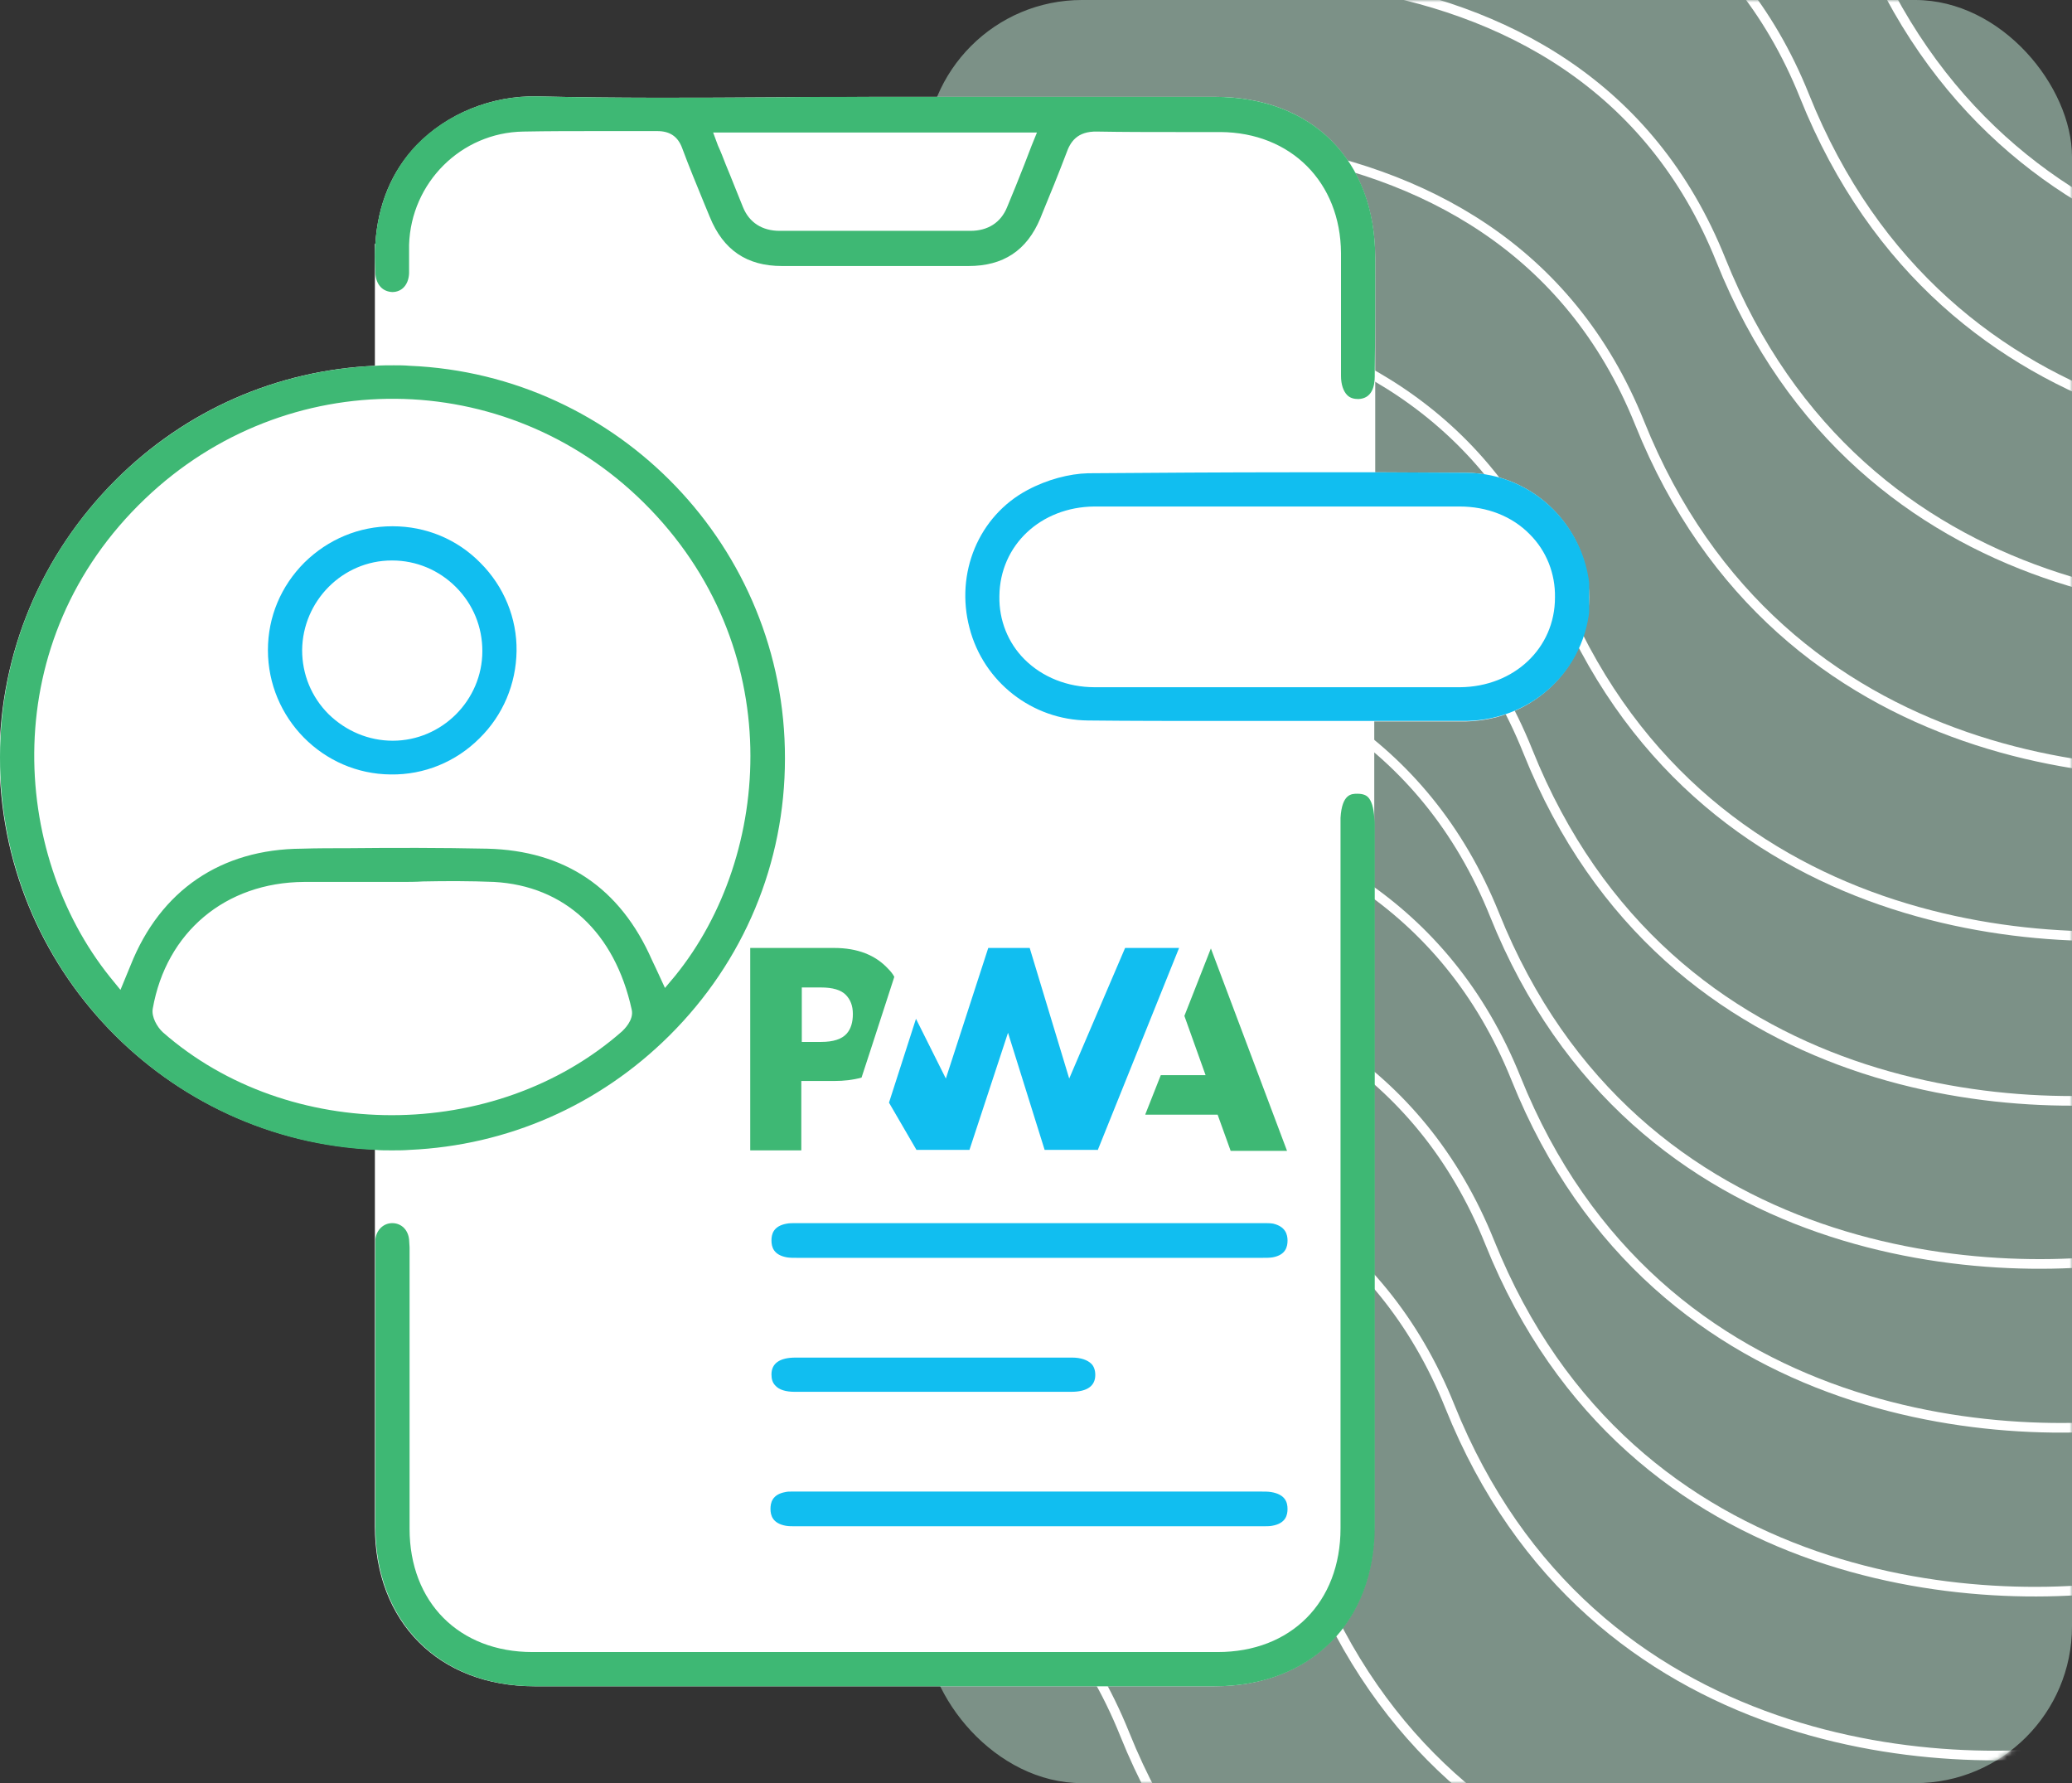 <svg xmlns="http://www.w3.org/2000/svg" width="430" height="370" viewBox="0 0 430 370" fill="none"><rect x="0" y="0" width="430" height="370" fill="#333333" stroke="none"/><rect x="192" width="238" height="370" rx="32.546" fill="#C6F0DD" fill-opacity="0.5"></rect><mask id="mask0_5562_10654" style="mask-type:alpha" maskUnits="userSpaceOnUse" x="192" y="0" width="238" height="370"><rect x="192" width="238" height="370" rx="32.546" fill="#C6F0DD"></rect></mask><g mask="url(#mask0_5562_10654)"><path d="M221.025 -63.618C263.839 -77.627 356.809 -87.31 386.181 -13.974C415.552 59.361 490.828 63.625 524.795 56.59" stroke="white" stroke-width="2"></path><path d="M209.952 -29.372C252.614 -43.315 345.247 -52.978 374.483 19.923C403.719 92.823 478.717 97.034 512.561 90.027" stroke="white" stroke-width="2"></path><path d="M192.577 4.628C235.239 -9.315 327.872 -18.978 357.108 53.923C386.344 126.823 461.342 131.034 495.186 124.027" stroke="white" stroke-width="2"></path><path d="M175.21 38.628C218.031 24.657 310.995 14.938 340.29 87.828C369.584 160.718 444.843 164.884 478.811 157.855" stroke="white" stroke-width="2"></path><path d="M157.843 72.628C200.663 58.657 293.628 48.938 322.922 121.828C352.217 194.718 427.476 198.884 461.444 191.855" stroke="white" stroke-width="2"></path><path d="M152.546 106.628C195.208 92.685 287.841 83.022 317.077 155.923C346.313 228.823 421.311 233.034 455.155 226.027" stroke="white" stroke-width="2"></path><path d="M145.093 140.628C187.913 126.657 280.878 116.938 310.172 189.828C339.467 262.718 414.726 266.884 448.694 259.855" stroke="white" stroke-width="2"></path><path d="M149.554 174.628C192.374 160.657 285.339 150.938 314.633 223.828C343.928 296.718 419.187 300.884 453.155 293.855" stroke="white" stroke-width="2"></path><path d="M144.093 208.628C186.913 194.657 279.878 184.938 309.172 257.828C338.467 330.718 413.726 334.884 447.694 327.855" stroke="white" stroke-width="2"></path><path d="M135.804 242.628C178.624 228.657 271.589 218.938 300.883 291.828C330.178 364.718 405.437 368.884 439.405 361.855" stroke="white" stroke-width="2"></path><path d="M107.523 276.628C150.185 262.685 242.817 253.022 272.053 325.923C301.289 398.823 376.287 403.034 410.132 396.027" stroke="white" stroke-width="2"></path><path d="M68.328 310.628C111.148 296.657 204.112 286.938 233.407 359.828C262.701 432.718 337.961 436.884 371.928 429.855" stroke="white" stroke-width="2"></path></g><g clip-path="url(#clip0_5562_10654)"><g clip-path="url(#clip1_5562_10654)"><path d="M329.799 123.9C329.799 138.1 318.599 149.4 304.199 149.7C303.999 149.7 303.799 149.7 303.499 149.7H285.199C285.199 150.1 285.199 150.5 285.199 150.9V266.6C285.199 283.3 285.199 300.1 285.199 316.8C285.199 336.6 271.899 349.9 252.099 349.9C204.999 349.9 157.999 349.9 110.899 349.9C91.099 349.9 77.799 336.6 77.799 316.7C77.799 302.7 77.799 288.8 77.799 274.8V239.4C77.799 239.1 77.799 238.9 77.799 238.7V238.5C34.499 236.7 -0.201 200.8 -0.101 157C-0.001 135.4 8.599 115 23.999 99.6C38.499 85.1 57.499 76.8 77.799 75.9V50.6H77.899C78.399 42.5 81.299 35.5 86.399 30.2C92.699 23.6 101.999 19.8 111.499 20C127.899 20.4 144.499 20.3 160.699 20.2C167.699 20.2 174.799 20.1 181.799 20.1H252.099C272.299 20.1 285.299 33.2 285.399 53.4V53.7C285.399 61.7 285.399 89.4 285.399 98C291.899 98 298.299 98.1 304.299 98.1C318.399 98.2 329.799 109.7 329.799 123.9Z" fill="white"></path><path d="M237.695 231.2L240.895 223.1H250.195L245.795 210.8L251.295 196.8L267.095 238.8H255.395L252.695 231.3H237.695V231.2Z" fill="#3EB874"></path><path d="M227.792 238.7L244.692 196.7H233.492L221.892 223.8L213.692 196.7H205.092L196.292 223.8L190.092 211.4L184.492 228.8L190.192 238.6H201.192L209.192 214.3L216.792 238.6H227.792V238.7Z" fill="#11BEF0"></path><path d="M184.295 201C181.695 198.2 177.995 196.7 173.095 196.7H155.695V238.7H166.295V224.3H173.195C175.095 224.3 176.995 224.1 178.795 223.6L180.595 218.1L185.595 202.7C185.295 202.1 184.795 201.5 184.295 201ZM175.695 214.5C174.695 215.6 172.995 216.2 170.395 216.2H166.395V204.9H170.395C172.795 204.9 174.495 205.4 175.495 206.4C176.495 207.4 176.995 208.7 176.995 210.4C176.995 212.1 176.595 213.5 175.695 214.5Z" fill="#3EB874"></path><path d="M85 75.9C83.9 75.8 82.8 75.8 81.8 75.8H81.6C80.4 75.8 79.1 75.8 77.9 75.9C57.5 76.8 38.6 85.1 24 99.6C8.6 115 0 135.4 0 157.1C-0.1 200.9 34.6 236.8 77.9 238.6C79 238.7 80.1 238.7 81.2 238.7H81.4C82.6 238.7 83.8 238.7 85 238.6C105.3 237.7 124.3 229.4 138.9 214.9C154.4 199.5 162.9 179.1 162.9 157.4C163 113.6 128.3 77.7 85 75.9ZM129.1 214C115.9 225.6 98.6 231.4 81.3 231.4C64.1 231.4 46.9 225.7 33.8 214.2C32.6 213.1 31.4 211 31.7 209.3C34.5 193.4 46.8 183.1 63.1 183H75.5H83.2C84.7 183 86.2 183 87.8 182.9C92.6 182.8 97.6 182.8 102.5 183C117.2 183.8 127.6 193.5 131.1 209.5C131.6 211.7 129.4 213.7 129.1 214ZM138 205L136.2 201.1C135.9 200.5 135.6 199.8 135.3 199.2C128.7 184.2 117.2 176.5 101.1 176.1C91.5 175.9 81.8 175.9 72.3 176C69.1 176 65.8 176 62.6 176.1C45.9 176.2 33.3 184.7 27.1 200.3L25 205.4L22.8 202.7C2.2 177 -0.8 133 30.1 103.5C59.4 75.5 104.9 75.9 133.6 104.3C163.6 134 160.4 177.5 140.1 202.5L138 205Z" fill="#3EB874"></path><path d="M285.298 171.1V266.6C285.298 283.3 285.298 300.1 285.298 316.8C285.298 336.6 271.998 349.9 252.198 349.9C205.098 349.9 158.098 349.9 110.998 349.9C91.198 349.9 77.898 336.6 77.898 316.7C77.898 302.7 77.898 309 77.898 295.1V259.7C77.898 259.4 77.898 259.2 77.898 259V258.8C77.898 258.2 77.898 257.7 77.898 257.2C78.098 255.2 79.598 253.8 81.398 253.8C83.298 253.8 84.698 255.2 84.898 257.2C84.898 257.7 84.998 258.3 84.998 258.8C84.998 259.9 84.998 261.1 84.998 262.3C84.998 263 84.998 263.7 84.998 264.4V282.4C84.998 294 84.998 305.6 84.998 317.2C84.998 332.5 95.298 342.8 110.498 342.8C157.898 342.8 205.298 342.8 252.698 342.8C267.898 342.8 278.198 332.5 278.198 317.1C278.198 282.8 278.198 248.5 278.198 214.2V171C278.198 170.5 278.198 170.1 278.198 169.7C278.498 164.7 280.498 164.7 281.698 164.7C282.998 164.7 283.598 165.1 283.898 165.4C284.598 166.1 285.098 167.6 285.198 169.7C285.298 170.3 285.298 170.7 285.298 171.1Z" fill="#3EB874"></path><path d="M285.397 53.7V53.4C285.397 33.2 272.297 20.1 252.097 20.1H181.797C174.797 20.1 167.697 20.1 160.697 20.2C144.597 20.3 127.897 20.4 111.497 20C101.997 19.8 92.697 23.6 86.397 30.1C81.297 35.5 78.397 42.5 77.897 50.5C77.797 51.4 77.797 52.3 77.797 53.3C77.797 54.5 77.897 55.6 77.897 56.8C78.097 59.1 79.397 60.5 81.397 60.6C83.397 60.6 84.797 59.1 84.897 56.7C84.897 56 84.897 55.4 84.897 54.7C84.897 54.4 84.897 54 84.897 53.6C84.897 52.7 84.897 51.7 84.897 50.8C85.297 37.9 95.697 27.5 108.597 27.3C113.797 27.2 118.997 27.2 124.097 27.2C128.097 27.2 132.297 27.2 136.397 27.2C138.997 27.2 140.697 28.3 141.597 30.8C142.997 34.6 144.597 38.4 146.097 42.1L147.297 45C150.097 51.9 154.997 55.2 162.297 55.2C170.797 55.2 179.297 55.2 187.797 55.2H200.997C208.197 55.2 213.097 52 215.897 45.3L216.297 44.3C217.997 40.2 219.697 36 221.297 31.8C222.097 29.5 223.497 27.2 227.697 27.3C233.197 27.4 238.697 27.4 244.097 27.4C246.097 27.4 248.097 27.4 249.997 27.4H253.297C267.897 27.5 278.197 37.8 278.297 52.5C278.297 57.1 278.297 61.6 278.297 66.2C278.297 70.1 278.297 73.2 278.297 78C278.297 79.8 278.797 81.2 279.597 82C280.197 82.6 280.997 82.8 281.897 82.8C284.697 82.7 285.297 80.2 285.297 78.1V77.7C285.397 69.2 285.397 61.8 285.397 53.7ZM214.097 30.2C213.597 31.5 213.097 32.8 212.597 34.1C211.397 37.2 210.197 40.1 208.997 43C207.697 46.2 204.997 47.9 201.397 47.9C188.197 47.9 174.997 47.9 161.797 47.9C158.197 47.9 155.497 46.2 154.197 43C152.997 40.1 151.897 37.2 150.597 34.1C150.097 32.8 149.597 31.5 148.997 30.2L147.997 27.5H215.197L214.097 30.2Z" fill="#3EB874"></path><path d="M304.302 98.1C298.202 98.1 291.902 98 285.402 98C283.102 98 280.702 98 278.302 98C274.802 98 271.302 98 267.702 98C254.102 98 239.902 98.1 225.802 98.2C221.902 98.3 217.302 99.5 213.202 101.7C203.102 107.1 198.202 118.9 201.202 130.3C204.102 141.5 214.202 149.4 225.802 149.5C234.902 149.6 244.202 149.6 253.102 149.6C257.102 149.6 261.102 149.6 265.102 149.6H278.402H285.402H303.702C303.902 149.6 304.102 149.6 304.402 149.6C318.702 149.3 330.002 138 330.002 123.8C329.802 109.7 318.402 98.2 304.302 98.1ZM303.002 142.6C298.002 142.6 292.902 142.6 287.902 142.6H253.702C244.902 142.6 236.102 142.6 227.202 142.6C221.502 142.6 216.302 140.5 212.602 136.8C209.202 133.4 207.302 128.7 207.402 123.7C207.502 113.1 216.002 105.2 227.102 105.1C251.302 105.1 276.802 105.1 302.902 105.1C308.602 105.1 313.802 107.1 317.502 110.9C320.902 114.3 322.802 119 322.702 124C322.702 134.5 314.202 142.5 303.002 142.6Z" fill="#11BEF0"></path><path d="M267.202 257.4C267.202 258.6 266.902 260.4 264.102 260.9C263.502 261 262.802 261 262.002 261C261.702 261 261.302 261 261.002 261H166.402C166.102 261 165.702 261 165.402 261C164.602 261 163.902 261 163.302 260.9C160.502 260.4 160.102 258.7 160.102 257.4C160.102 256.2 160.402 254.4 163.302 253.9C163.802 253.8 164.502 253.8 165.202 253.8C165.502 253.8 165.802 253.8 166.102 253.8H261.402C261.702 253.8 262.002 253.8 262.302 253.8C263.002 253.8 263.602 253.8 264.202 253.9C266.802 254.5 267.202 256.2 267.202 257.4Z" fill="#11BEF0"></path><path d="M267.198 313.1C267.198 314.3 266.898 316.1 263.998 316.6C263.498 316.7 262.798 316.7 262.098 316.7C261.798 316.7 261.498 316.7 261.198 316.7C247.998 316.7 234.698 316.7 221.498 316.7H205.598C192.398 316.7 179.098 316.7 165.898 316.7C165.598 316.7 165.298 316.7 164.998 316.7C164.298 316.7 163.698 316.7 163.098 316.6C160.298 316.1 159.898 314.4 159.898 313.1C159.898 311.9 160.198 310.1 162.998 309.6C163.398 309.5 163.798 309.5 164.198 309.5C164.498 309.5 164.798 309.5 165.098 309.5C165.398 309.5 165.798 309.5 166.098 309.5H260.698C260.998 309.5 261.398 309.5 261.698 309.5C262.498 309.5 263.198 309.5 263.798 309.6C266.798 310.1 267.198 311.8 267.198 313.1Z" fill="#11BEF0"></path><path d="M227.302 285.3C227.302 287.6 225.602 288.8 222.302 288.8C206.502 288.8 180.702 288.8 164.902 288.8C163.102 288.8 161.702 288.4 160.902 287.5C160.302 286.9 160.102 286.1 160.102 285.2C160.102 282.9 161.802 281.7 165.102 281.7C168.302 281.7 171.502 281.7 174.802 281.7H205.802C211.402 281.7 216.902 281.7 222.502 281.7C224.302 281.7 225.702 282.2 226.502 283C227.002 283.5 227.302 284.3 227.302 285.3Z" fill="#11BEF0"></path><path d="M99.702 116.8C94.902 111.9 88.402 109.2 81.502 109.2H81.402C74.502 109.2 68.102 111.9 63.202 116.7C58.302 121.6 55.602 128 55.602 134.9C55.602 149 67.002 160.6 81.102 160.7C88.002 160.8 94.602 158.1 99.502 153.2C104.402 148.4 107.102 141.9 107.202 135.1C107.302 128.3 104.602 121.7 99.702 116.8ZM81.502 153.7C76.502 153.7 71.802 151.7 68.202 148.2C64.602 144.6 62.702 139.9 62.702 134.9C62.802 124.7 71.102 116.3 81.302 116.3H81.402C86.402 116.3 91.102 118.3 94.602 121.8C98.202 125.4 100.102 130.1 100.102 135.1C100.102 145.3 91.702 153.7 81.502 153.7Z" fill="#11BEF0"></path></g></g><defs><clipPath id="clip0_5562_10654"><rect width="330" height="330" fill="white" transform="translate(0 20)"></rect></clipPath><clipPath id="clip1_5562_10654"><rect width="329.8" height="330" fill="white" transform="translate(0 20)"></rect></clipPath></defs></svg>